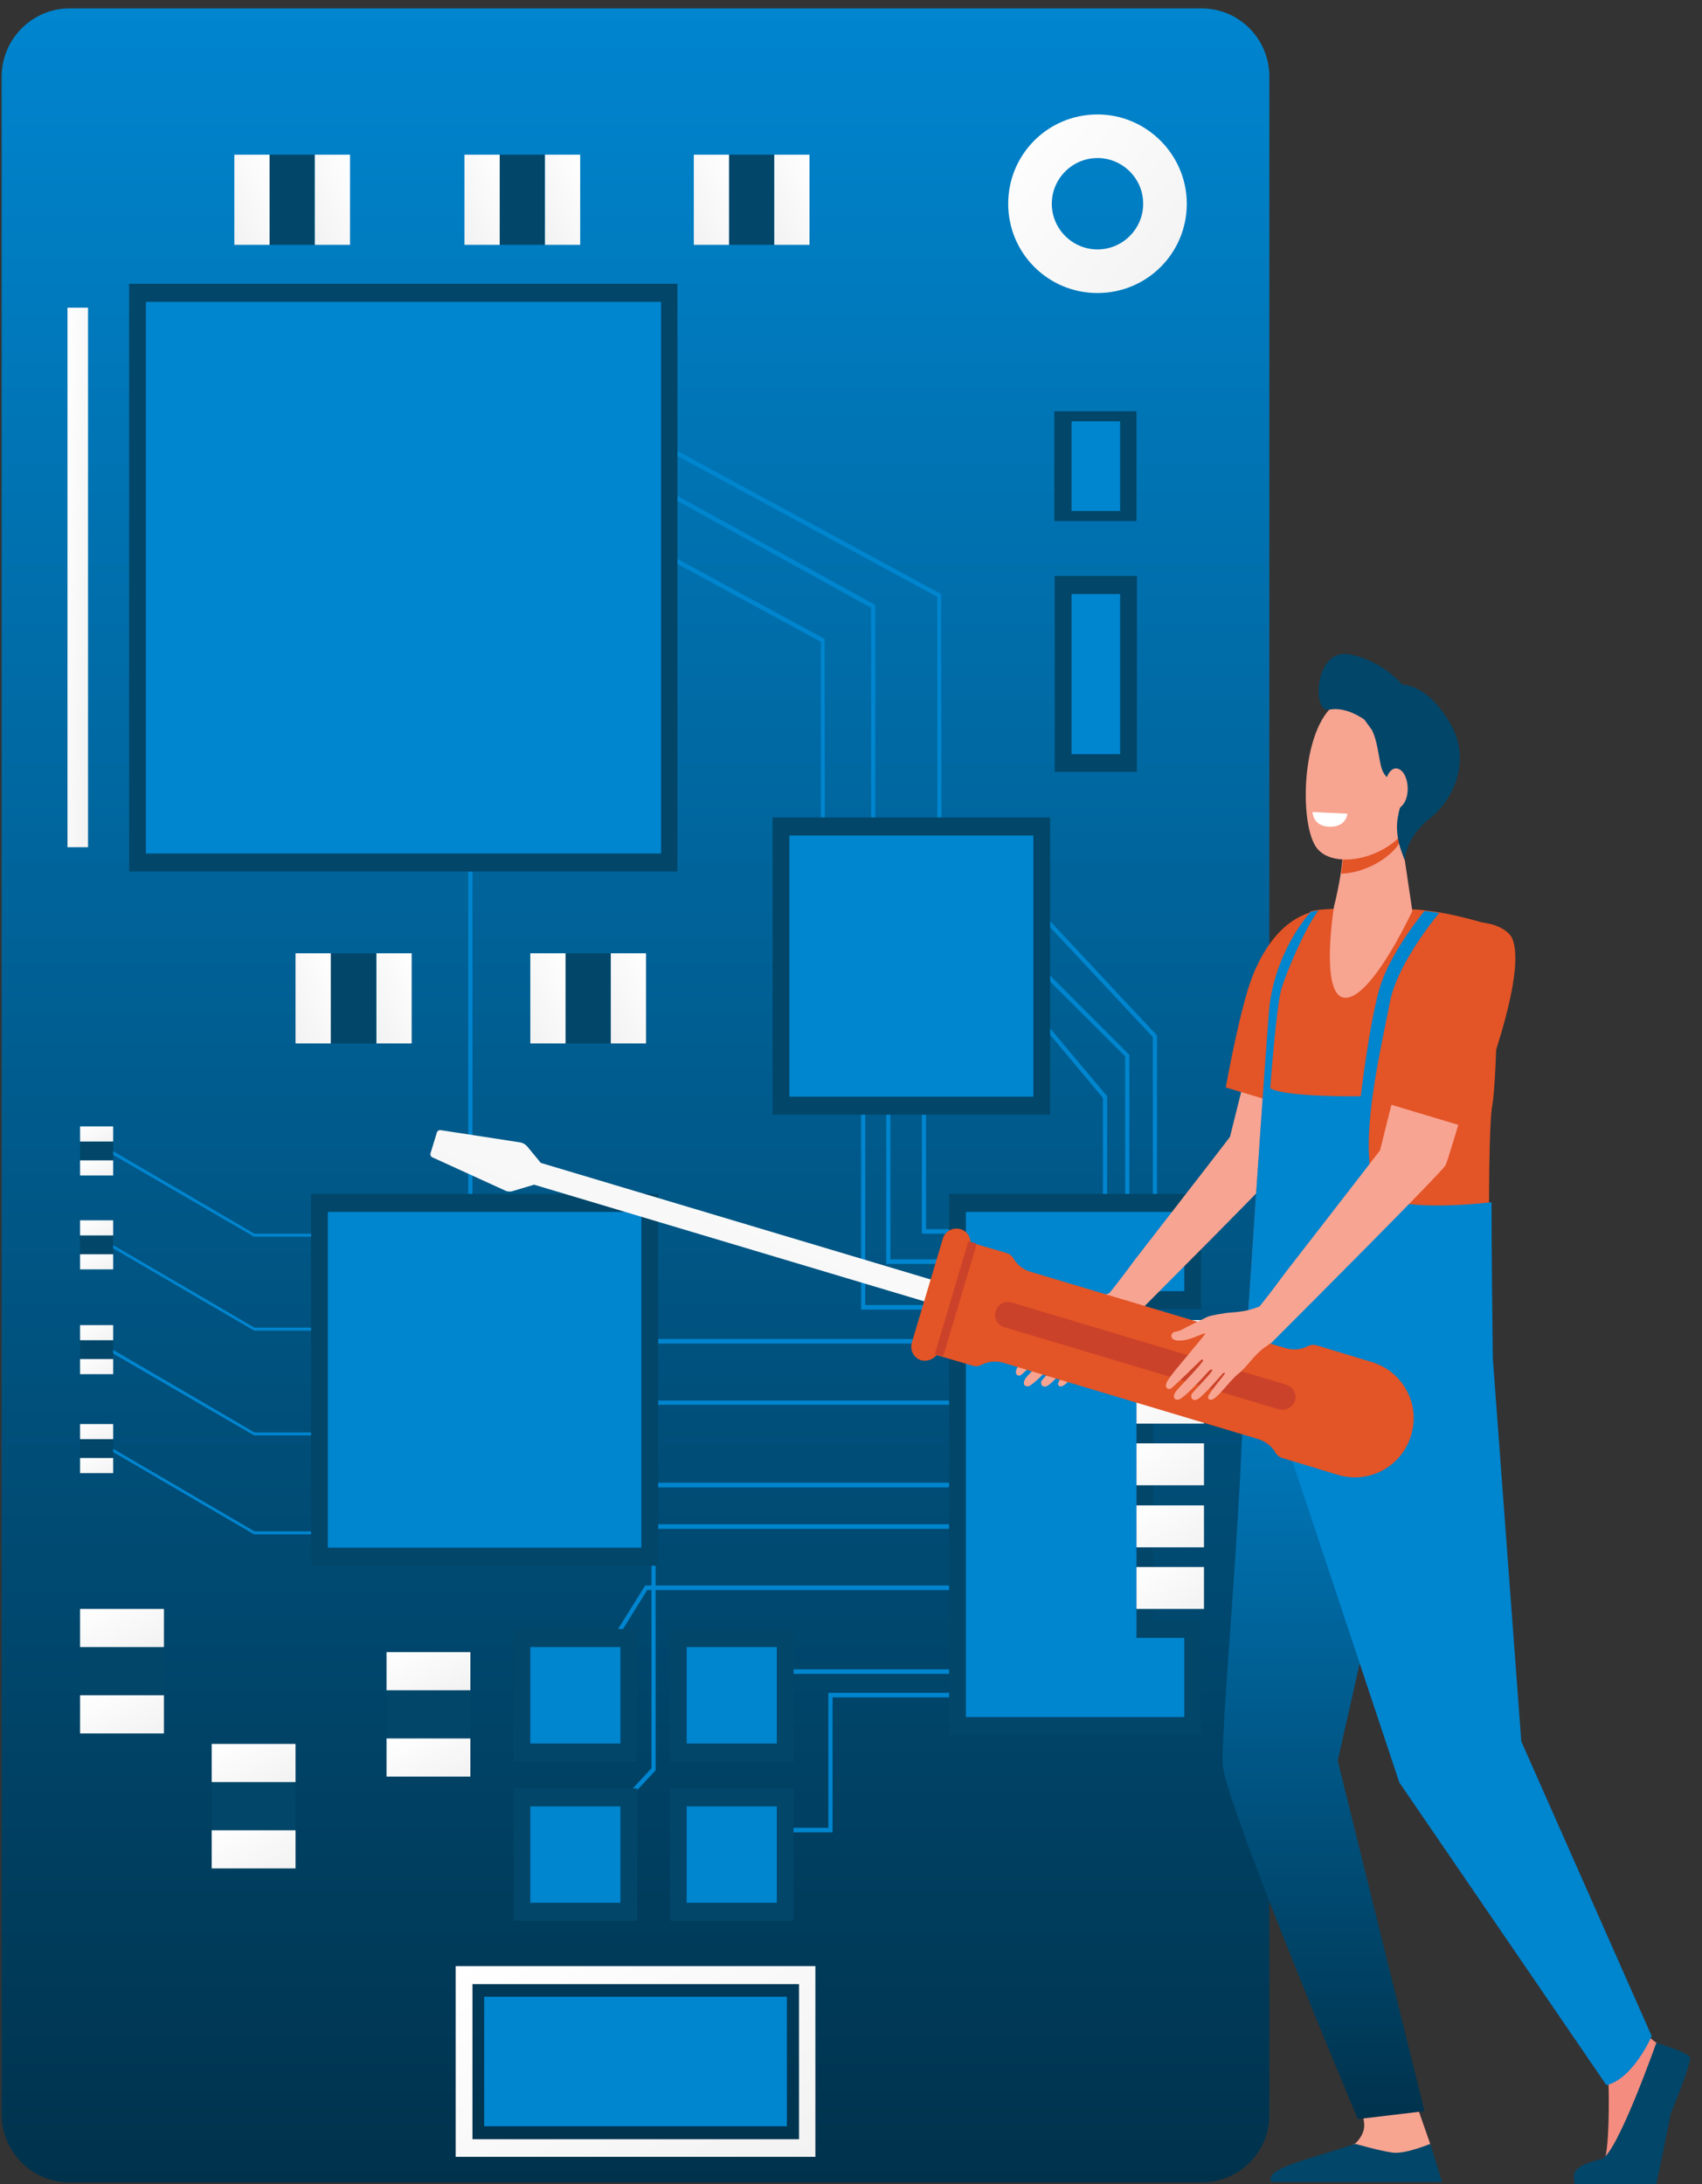 <?xml version="1.0" encoding="utf-8"?>
<!-- Generator: Adobe Illustrator 26.1.0, SVG Export Plug-In . SVG Version: 6.00 Build 0)  -->
<svg version="1.1" id="Layer_1" xmlns="http://www.w3.org/2000/svg" xmlns:xlink="http://www.w3.org/1999/xlink" x="0px" y="0px"
	 viewBox="0 0 406 521" style="enable-background:new 0 0 406 521;" xml:space="preserve">
<rect x="0" y="0" width="406" height="521" fill="#333333" stroke="none"/>
<style type="text/css">
	.st0{fill:url(#SVGID_1_);}
	.st1{fill:url(#SVGID_00000182511996632629614290000009348053246808246913_);}
	.st2{fill:#0085CF;}
	.st3{fill:#024669;}
	.st4{fill:url(#SVGID_00000157284781883135025750000006806442035396512679_);}
	.st5{fill:url(#SVGID_00000147913948984395581490000004192498412685729709_);}
	.st6{fill:url(#SVGID_00000048492313248519594460000001421729666789751460_);}
	.st7{fill:url(#SVGID_00000083080314609949084790000009709164675080365706_);}
	.st8{fill:url(#SVGID_00000008139725471335027730000008239697006163799170_);}
	.st9{fill:url(#SVGID_00000065036859671313138090000008552331674835596190_);}
	.st10{fill:url(#SVGID_00000121996651908194678380000015062837554607928216_);}
	.st11{fill:url(#SVGID_00000052810634990144789200000012410842303696228790_);}
	.st12{fill:url(#SVGID_00000008147779232908710760000003451290504876347058_);}
	.st13{fill:url(#SVGID_00000164475374509706028930000004350466234727320997_);}
	.st14{fill:url(#SVGID_00000152233993953952706380000011680627217086845355_);}
	.st15{fill:url(#SVGID_00000170253808631478414740000013752945200664009146_);}
	.st16{fill:url(#SVGID_00000181070445644295626540000007925158349719953549_);}
	.st17{fill:url(#SVGID_00000026882835068072531900000001422395780140907416_);}
	.st18{fill:url(#SVGID_00000013157803303596273810000003725949026944122017_);}
	.st19{fill:url(#SVGID_00000136399415626360769360000012359448793769142674_);}
	.st20{fill:url(#SVGID_00000147901015541615272910000006254260001588312485_);}
	.st21{fill:url(#SVGID_00000160160103317954280850000013879063083070263719_);}
	.st22{fill:url(#SVGID_00000096740617286938986110000010496648748994604434_);}
	.st23{fill:url(#SVGID_00000128480483591281133490000004603040679557205690_);}
	.st24{fill:url(#SVGID_00000013193715713230702910000014213519614892115120_);}
	.st25{fill:url(#SVGID_00000163791074907220209440000014350239305728881579_);}
	.st26{fill:url(#SVGID_00000032624555972038131790000015765472060620116399_);}
	.st27{fill:url(#SVGID_00000010270296749622585420000013835604184979868824_);}
	.st28{fill:url(#SVGID_00000154387354413904560360000005895090649769440169_);}
	.st29{fill:url(#SVGID_00000090281228361440594580000018340119910669362363_);}
	.st30{fill:url(#SVGID_00000114061306954885182170000010378929725606561981_);}
	.st31{fill:url(#SVGID_00000099648041408266238880000000272412904485543099_);}
	.st32{fill:url(#SVGID_00000079446684333574485040000007813003268255840168_);}
	.st33{fill:url(#SVGID_00000099657344961942873740000003574038963890898832_);}
	.st34{fill:#F8A492;}
	.st35{fill:#E35426;}
	.st36{fill:#F48C7F;}
	.st37{fill:#F7A491;}
	.st38{fill:url(#SVGID_00000043428653656355007800000007112872435838193841_);}
	.st39{fill:#FFFFFF;}
	.st40{fill:url(#SVGID_00000028324102682429425970000015946781873084352438_);}
	.st41{fill:#CB422A;}
	.st42{fill:url(#SVGID_00000152985512902760122290000015234835457725475997_);}
</style>
<g>
	
		<linearGradient id="SVGID_1_" gradientUnits="userSpaceOnUse" x1="151.626" y1="520" x2="151.626" y2="1.39" gradientTransform="matrix(1 0 0 -1 0 522)">
		<stop  offset="0" style="stop-color:#0085CF"/>
		<stop  offset="1" style="stop-color:#00324C"/>
	</linearGradient>
	<path class="st0" d="M286.6,520.6h-270c-9,0-16.2-7.3-16.2-16.3V18.3C0.4,9.3,7.7,2,16.6,2h270c9,0,16.2,7.3,16.2,16.3v486.1
		C302.9,513.3,295.6,520.6,286.6,520.6L286.6,520.6z"/>
	
		<linearGradient id="SVGID_00000032613270946509128770000013158050944462162317_" gradientUnits="userSpaceOnUse" x1="23.026" y1="384.037" x2="14.02" y2="384.327" gradientTransform="matrix(1 0 0 -1 0 522)">
		<stop  offset="0" style="stop-color:#F2F2F2"/>
		<stop  offset="1" style="stop-color:#FFFFFF"/>
	</linearGradient>
	<path style="fill:url(#SVGID_00000032613270946509128770000013158050944462162317_);" d="M21,73.4h-4.9v128.7H21V73.4z"/>
	<path class="st2" d="M86.8,295H60.6l0,0L26,274.9l0.3-0.7l34.4,20.1h26.1V295z M86.8,317.4H60.6l0,0L26,297.2l0.3-0.6l34.4,20.1
		h26.1V317.4L86.8,317.4z M86.8,342.4H60.6l0,0L26,322.3l0.3-0.7l34.4,20.1h26.1V342.4z M86.8,366H60.6l0,0L26,345.8l0.3-0.6
		l34.4,20.1h26.1V366L86.8,366z"/>
	<path class="st3" d="M27,294.7h-7.9v4.6H27L27,294.7L27,294.7z"/>
	
		<linearGradient id="SVGID_00000145737352111077725790000000553467756506638983_" gradientUnits="userSpaceOnUse" x1="24.642" y1="226.094" x2="21.418" y2="232.175" gradientTransform="matrix(1 0 0 -1 0 522)">
		<stop  offset="0" style="stop-color:#F2F2F2"/>
		<stop  offset="1" style="stop-color:#FFFFFF"/>
	</linearGradient>
	<path style="fill:url(#SVGID_00000145737352111077725790000000553467756506638983_);" d="M27,291.1h-7.9v3.6H27L27,291.1L27,291.1z
		"/>
	
		<linearGradient id="SVGID_00000117665697298767988480000004992367954720577187_" gradientUnits="userSpaceOnUse" x1="24.642" y1="217.946" x2="21.418" y2="224.027" gradientTransform="matrix(1 0 0 -1 0 522)">
		<stop  offset="0" style="stop-color:#F2F2F2"/>
		<stop  offset="1" style="stop-color:#FFFFFF"/>
	</linearGradient>
	<path style="fill:url(#SVGID_00000117665697298767988480000004992367954720577187_);" d="M27,299.2h-7.9v3.6H27L27,299.2L27,299.2z
		"/>
	<path class="st3" d="M27,319.7h-7.9v4.6H27L27,319.7L27,319.7z"/>
	
		<linearGradient id="SVGID_00000063614689775357135110000007107243995265782946_" gradientUnits="userSpaceOnUse" x1="24.642" y1="201.037" x2="21.418" y2="207.119" gradientTransform="matrix(1 0 0 -1 0 522)">
		<stop  offset="0" style="stop-color:#F2F2F2"/>
		<stop  offset="1" style="stop-color:#FFFFFF"/>
	</linearGradient>
	<path style="fill:url(#SVGID_00000063614689775357135110000007107243995265782946_);" d="M27,316.1h-7.9v3.6H27L27,316.1L27,316.1z
		"/>
	
		<linearGradient id="SVGID_00000164488775928362985790000008544721033372349312_" gradientUnits="userSpaceOnUse" x1="24.642" y1="192.933" x2="21.418" y2="199.014" gradientTransform="matrix(1 0 0 -1 0 522)">
		<stop  offset="0" style="stop-color:#F2F2F2"/>
		<stop  offset="1" style="stop-color:#FFFFFF"/>
	</linearGradient>
	<path style="fill:url(#SVGID_00000164488775928362985790000008544721033372349312_);" d="M27,324.2h-7.9v3.6H27L27,324.2L27,324.2z
		"/>
	<path class="st3" d="M27,343.2h-7.9v4.6H27L27,343.2L27,343.2z"/>
	
		<linearGradient id="SVGID_00000040568412264310995740000015602582700734512786_" gradientUnits="userSpaceOnUse" x1="24.642" y1="177.513" x2="21.418" y2="183.594" gradientTransform="matrix(1 0 0 -1 0 522)">
		<stop  offset="0" style="stop-color:#F2F2F2"/>
		<stop  offset="1" style="stop-color:#FFFFFF"/>
	</linearGradient>
	<path style="fill:url(#SVGID_00000040568412264310995740000015602582700734512786_);" d="M27,339.7h-7.9v3.6H27L27,339.7L27,339.7z
		"/>
	
		<linearGradient id="SVGID_00000053518617660229476250000008955342001629945016_" gradientUnits="userSpaceOnUse" x1="24.642" y1="169.365" x2="21.418" y2="175.447" gradientTransform="matrix(1 0 0 -1 0 522)">
		<stop  offset="0" style="stop-color:#F2F2F2"/>
		<stop  offset="1" style="stop-color:#FFFFFF"/>
	</linearGradient>
	<path style="fill:url(#SVGID_00000053518617660229476250000008955342001629945016_);" d="M27,347.8h-7.9v3.6H27L27,347.8L27,347.8z
		"/>
	<path class="st3" d="M27,272.3h-7.9v4.6H27L27,272.3L27,272.3z"/>
	
		<linearGradient id="SVGID_00000119117588473072318210000008174816127872360332_" gradientUnits="userSpaceOnUse" x1="24.642" y1="248.435" x2="21.418" y2="254.516" gradientTransform="matrix(1 0 0 -1 0 522)">
		<stop  offset="0" style="stop-color:#F2F2F2"/>
		<stop  offset="1" style="stop-color:#FFFFFF"/>
	</linearGradient>
	<path style="fill:url(#SVGID_00000119117588473072318210000008174816127872360332_);" d="M27,268.7h-7.9v3.6H27L27,268.7L27,268.7z
		"/>
	
		<linearGradient id="SVGID_00000168810321248708018330000016686065358567012523_" gradientUnits="userSpaceOnUse" x1="24.642" y1="240.33" x2="21.418" y2="246.411" gradientTransform="matrix(1 0 0 -1 0 522)">
		<stop  offset="0" style="stop-color:#F2F2F2"/>
		<stop  offset="1" style="stop-color:#FFFFFF"/>
	</linearGradient>
	<path style="fill:url(#SVGID_00000168810321248708018330000016686065358567012523_);" d="M27,276.8h-7.9v3.6H27L27,276.8L27,276.8z
		"/>
	<path class="st2" d="M208.8,219.7h-1v-74.7l-55.1-30.4l0.4-1l55.7,30.7L208.8,219.7L208.8,219.7z M239.7,335.1H111.7V177.8h1v156.3
		h127V335.1z M239.7,353.7H126.5v1.1h113.2V353.7z M239.7,398.2H176v1.1h63.8V398.2z M140.7,401.3l-0.8-0.6l14-22.5h85.8v1.1h-85.3
		L140.7,401.3L140.7,401.3z M198.6,437.1h-24.1v-1.1h23.1v-32.2h39.7v1.1h-38.7V437.1L198.6,437.1z"/>
	<path class="st2" d="M140.7,439.1l-0.7-0.7l15.4-16.6v-58.2h84.3v1.1h-83.3v57.6L140.7,439.1L140.7,439.1z M239.7,319.4H153v1.1
		h86.7V319.4z M244.4,301.5h-33v-47.3h1v46.2h32V301.5L244.4,301.5z"/>
	<path class="st2" d="M242.2,312.4h-36.8v-56.2h1v55.1h35.8V312.4z"/>
	<path class="st2" d="M234.8,294.3h-14.9v-40.1h1v39h13.9V294.3z M264.1,300.9h-1v-39l-23.7-28.3l0.7-0.7l24,28.6V300.9z"/>
	<path class="st2" d="M276,293.7h-1v-46.3l-35.7-38.2l0.7-0.7l36,38.5V293.7z"/>
	<path class="st2" d="M269.4,296.2h-1V252l-26.6-26.5l0.7-0.8l26.9,26.9V296.2z M196.8,213.6h-1v-60.5l-43.1-23.4l0.4-1l43.6,23.7
		L196.8,213.6L196.8,213.6z"/>
	<path class="st2" d="M224.6,208.9h-1v-66.5l-69.7-37.8l0.4-1l70.2,38.1L224.6,208.9L224.6,208.9z"/>
	<path class="st3" d="M250.5,265.9V195h-66.2v70.9H250.5z"/>
	<path class="st2" d="M246.5,199.3h-58.2v62.3h58.2V199.3z"/>
	<path class="st3" d="M161.6,207.9V67.7H30.8v140.2L161.6,207.9L161.6,207.9z"/>
	<path class="st2" d="M157.6,72H34.8v131.6h122.9V72z"/>
	<path class="st3" d="M157,373.5v-88.7H74.2v88.7L157,373.5L157,373.5z"/>
	<path class="st2" d="M153,289.1H78.2v80.1H153V289.1z"/>
	<path class="st3" d="M152,420.2v-31.6h-29.5v31.6H152z"/>
	<path class="st2" d="M148,392.9h-21.5v23H148V392.9z"/>
	<path class="st3" d="M189.3,420.3v-31.6h-29.5v31.6H189.3z"/>
	<path class="st2" d="M185.3,392.9h-21.5v23h21.5V392.9z"/>
	<path class="st3" d="M152,458.2v-31.6h-29.5v31.6H152z"/>
	<path class="st2" d="M148,430.9h-21.5v23H148V430.9z"/>
	<path class="st3" d="M189.3,458.2v-31.6h-29.5v31.6H189.3z"/>
	<path class="st2" d="M185.3,430.9h-21.5v23h21.5V430.9z"/>
	<path class="st3" d="M226.4,413.9V284.8h60.1v27.5h-11.4v74.2h11.4v27.4L226.4,413.9L226.4,413.9z"/>
	<path class="st2" d="M271.1,390.7V308h11.4v-18.9h-52.1v120.5h52.1v-18.9L271.1,390.7L271.1,390.7z"/>
	
		<linearGradient id="SVGID_00000170960591701073177360000008313623491051644319_" gradientUnits="userSpaceOnUse" x1="284.31" y1="194.988" x2="273.949" y2="209.179" gradientTransform="matrix(1 0 0 -1 0 522)">
		<stop  offset="0" style="stop-color:#F2F2F2"/>
		<stop  offset="1" style="stop-color:#FFFFFF"/>
	</linearGradient>
	<path style="fill:url(#SVGID_00000170960591701073177360000008313623491051644319_);" d="M287.2,314.9h-16.1v10h16.1L287.2,314.9
		L287.2,314.9z"/>
	
		<linearGradient id="SVGID_00000138560927971036932730000005990346022641923769_" gradientUnits="userSpaceOnUse" x1="284.31" y1="180.27" x2="273.948" y2="194.461" gradientTransform="matrix(1 0 0 -1 0 522)">
		<stop  offset="0" style="stop-color:#F2F2F2"/>
		<stop  offset="1" style="stop-color:#FFFFFF"/>
	</linearGradient>
	<path style="fill:url(#SVGID_00000138560927971036932730000005990346022641923769_);" d="M287.2,329.6h-16.1v10h16.1L287.2,329.6
		L287.2,329.6z"/>
	
		<linearGradient id="SVGID_00000094615515040955109190000013011848469173589689_" gradientUnits="userSpaceOnUse" x1="284.31" y1="165.552" x2="273.949" y2="179.742" gradientTransform="matrix(1 0 0 -1 0 522)">
		<stop  offset="0" style="stop-color:#F2F2F2"/>
		<stop  offset="1" style="stop-color:#FFFFFF"/>
	</linearGradient>
	<path style="fill:url(#SVGID_00000094615515040955109190000013011848469173589689_);" d="M287.2,344.3h-16.1v10h16.1L287.2,344.3
		L287.2,344.3z"/>
	
		<linearGradient id="SVGID_00000018227263579320405420000002304744986883093123_" gradientUnits="userSpaceOnUse" x1="284.31" y1="150.833" x2="273.948" y2="165.024" gradientTransform="matrix(1 0 0 -1 0 522)">
		<stop  offset="0" style="stop-color:#F2F2F2"/>
		<stop  offset="1" style="stop-color:#FFFFFF"/>
	</linearGradient>
	<path style="fill:url(#SVGID_00000018227263579320405420000002304744986883093123_);" d="M287.2,359.1h-16.1v10h16.1L287.2,359.1
		L287.2,359.1z"/>
	
		<linearGradient id="SVGID_00000170274899633106882900000015177420052634527385_" gradientUnits="userSpaceOnUse" x1="284.31" y1="136.115" x2="273.948" y2="150.305" gradientTransform="matrix(1 0 0 -1 0 522)">
		<stop  offset="0" style="stop-color:#F2F2F2"/>
		<stop  offset="1" style="stop-color:#FFFFFF"/>
	</linearGradient>
	<path style="fill:url(#SVGID_00000170274899633106882900000015177420052634527385_);" d="M287.2,373.8h-16.1v10h16.1L287.2,373.8
		L287.2,373.8z"/>
	<path class="st3" d="M39.1,392.9h-20v11.5h20V392.9z"/>
	
		<linearGradient id="SVGID_00000055684947378265977690000003596086074217298324_" gradientUnits="userSpaceOnUse" x1="33.153" y1="125.933" x2="25.026" y2="141.301" gradientTransform="matrix(1 0 0 -1 0 522)">
		<stop  offset="0" style="stop-color:#F2F2F2"/>
		<stop  offset="1" style="stop-color:#FFFFFF"/>
	</linearGradient>
	<path style="fill:url(#SVGID_00000055684947378265977690000003596086074217298324_);" d="M39.1,383.8h-20v9.1h20V383.8z"/>
	
		<linearGradient id="SVGID_00000178187123838154945350000010914619035950286252_" gradientUnits="userSpaceOnUse" x1="33.153" y1="105.344" x2="25.026" y2="120.712" gradientTransform="matrix(1 0 0 -1 0 522)">
		<stop  offset="0" style="stop-color:#F2F2F2"/>
		<stop  offset="1" style="stop-color:#FFFFFF"/>
	</linearGradient>
	<path style="fill:url(#SVGID_00000178187123838154945350000010914619035950286252_);" d="M39.1,404.4h-20v9.1h20V404.4z"/>
	<path class="st3" d="M70.5,425.1h-20v11.5h20V425.1z"/>
	
		<linearGradient id="SVGID_00000144333261337917868630000012556166212769252739_" gradientUnits="userSpaceOnUse" x1="64.526" y1="93.78" x2="56.399" y2="109.147" gradientTransform="matrix(1 0 0 -1 0 522)">
		<stop  offset="0" style="stop-color:#F2F2F2"/>
		<stop  offset="1" style="stop-color:#FFFFFF"/>
	</linearGradient>
	<path style="fill:url(#SVGID_00000144333261337917868630000012556166212769252739_);" d="M70.5,416h-20v9.1h20V416z"/>
	
		<linearGradient id="SVGID_00000176008487257173186490000009205738304319604360_" gradientUnits="userSpaceOnUse" x1="64.526" y1="73.192" x2="56.399" y2="88.559" gradientTransform="matrix(1 0 0 -1 0 522)">
		<stop  offset="0" style="stop-color:#F2F2F2"/>
		<stop  offset="1" style="stop-color:#FFFFFF"/>
	</linearGradient>
	<path style="fill:url(#SVGID_00000176008487257173186490000009205738304319604360_);" d="M70.5,436.6h-20v9.1h20V436.6z"/>
	<path class="st3" d="M112.2,403.2h-20v11.5h20V403.2z"/>
	
		<linearGradient id="SVGID_00000100373154956319557540000003938843400087042451_" gradientUnits="userSpaceOnUse" x1="106.269" y1="115.638" x2="98.142" y2="131.006" gradientTransform="matrix(1 0 0 -1 0 522)">
		<stop  offset="0" style="stop-color:#F2F2F2"/>
		<stop  offset="1" style="stop-color:#FFFFFF"/>
	</linearGradient>
	<path style="fill:url(#SVGID_00000100373154956319557540000003938843400087042451_);" d="M112.2,394.1h-20v9.1h20V394.1z"/>
	
		<linearGradient id="SVGID_00000165943078694243979710000005084277832959696051_" gradientUnits="userSpaceOnUse" x1="106.269" y1="95.05" x2="98.141" y2="110.418" gradientTransform="matrix(1 0 0 -1 0 522)">
		<stop  offset="0" style="stop-color:#F2F2F2"/>
		<stop  offset="1" style="stop-color:#FFFFFF"/>
	</linearGradient>
	<path style="fill:url(#SVGID_00000165943078694243979710000005084277832959696051_);" d="M112.2,414.7h-20v9.1h20V414.7z"/>
	<path class="st3" d="M89.7,248.9v-21.5H78.9v21.5C78.9,248.9,89.7,248.9,89.7,248.9z"/>
	
		<linearGradient id="SVGID_00000110445063804939796300000006808278382986680758_" gradientUnits="userSpaceOnUse" x1="86.379" y1="280.373" x2="101.497" y2="287.324" gradientTransform="matrix(1 0 0 -1 0 522)">
		<stop  offset="0" style="stop-color:#F2F2F2"/>
		<stop  offset="1" style="stop-color:#FFFFFF"/>
	</linearGradient>
	<path style="fill:url(#SVGID_00000110445063804939796300000006808278382986680758_);" d="M98.2,248.9v-21.5h-8.4v21.5H98.2z"/>
	
		<linearGradient id="SVGID_00000139275996107550670760000003798315857974549895_" gradientUnits="userSpaceOnUse" x1="67.165" y1="280.366" x2="82.283" y2="287.318" gradientTransform="matrix(1 0 0 -1 0 522)">
		<stop  offset="0" style="stop-color:#F2F2F2"/>
		<stop  offset="1" style="stop-color:#FFFFFF"/>
	</linearGradient>
	<path style="fill:url(#SVGID_00000139275996107550670760000003798315857974549895_);" d="M78.9,248.9v-21.5h-8.4v21.5H78.9z"/>
	<path class="st3" d="M145.7,248.9v-21.5h-10.8v21.5H145.7z"/>
	
		<linearGradient id="SVGID_00000047027680678702881790000005151042267681505205_" gradientUnits="userSpaceOnUse" x1="142.366" y1="280.397" x2="157.485" y2="287.349" gradientTransform="matrix(1 0 0 -1 0 522)">
		<stop  offset="0" style="stop-color:#F2F2F2"/>
		<stop  offset="1" style="stop-color:#FFFFFF"/>
	</linearGradient>
	<path style="fill:url(#SVGID_00000047027680678702881790000005151042267681505205_);" d="M154.1,248.9v-21.5h-8.4v21.5H154.1z"/>
	
		<linearGradient id="SVGID_00000011025501793219145860000008213115921344196996_" gradientUnits="userSpaceOnUse" x1="123.153" y1="280.392" x2="138.27" y2="287.343" gradientTransform="matrix(1 0 0 -1 0 522)">
		<stop  offset="0" style="stop-color:#F2F2F2"/>
		<stop  offset="1" style="stop-color:#FFFFFF"/>
	</linearGradient>
	<path style="fill:url(#SVGID_00000011025501793219145860000008213115921344196996_);" d="M134.9,248.9v-21.5h-8.4v21.5H134.9z"/>
	<path class="st3" d="M75.1,58.4V36.9H64.3v21.5H75.1z"/>
	
		<linearGradient id="SVGID_00000155845369820492122880000011942540555898935942_" gradientUnits="userSpaceOnUse" x1="71.745" y1="470.887" x2="86.864" y2="477.839" gradientTransform="matrix(1 0 0 -1 0 522)">
		<stop  offset="0" style="stop-color:#F2F2F2"/>
		<stop  offset="1" style="stop-color:#FFFFFF"/>
	</linearGradient>
	<path style="fill:url(#SVGID_00000155845369820492122880000011942540555898935942_);" d="M83.5,58.4V36.9h-8.4v21.5H83.5z"/>
	
		<linearGradient id="SVGID_00000141452745135024931640000017889995897419961990_" gradientUnits="userSpaceOnUse" x1="52.53" y1="470.882" x2="67.65" y2="477.834" gradientTransform="matrix(1 0 0 -1 0 522)">
		<stop  offset="0" style="stop-color:#F2F2F2"/>
		<stop  offset="1" style="stop-color:#FFFFFF"/>
	</linearGradient>
	<path style="fill:url(#SVGID_00000141452745135024931640000017889995897419961990_);" d="M64.3,58.4V36.9h-8.4v21.5H64.3L64.3,58.4
		z"/>
	<path class="st3" d="M130,58.3V36.9h-10.8v21.5H130z"/>
	
		<linearGradient id="SVGID_00000003068661727791494430000000547828887781092772_" gradientUnits="userSpaceOnUse" x1="126.668" y1="470.898" x2="141.786" y2="477.849" gradientTransform="matrix(1 0 0 -1 0 522)">
		<stop  offset="0" style="stop-color:#F2F2F2"/>
		<stop  offset="1" style="stop-color:#FFFFFF"/>
	</linearGradient>
	<path style="fill:url(#SVGID_00000003068661727791494430000000547828887781092772_);" d="M138.4,58.4V36.9H130v21.5
		C130,58.4,138.4,58.4,138.4,58.4z"/>
	
		<linearGradient id="SVGID_00000162312760158302303520000010282438469028918203_" gradientUnits="userSpaceOnUse" x1="107.454" y1="470.892" x2="122.573" y2="477.844" gradientTransform="matrix(1 0 0 -1 0 522)">
		<stop  offset="0" style="stop-color:#F2F2F2"/>
		<stop  offset="1" style="stop-color:#FFFFFF"/>
	</linearGradient>
	<path style="fill:url(#SVGID_00000162312760158302303520000010282438469028918203_);" d="M119.2,58.4V36.9h-8.4v21.5H119.2z"/>
	<path class="st3" d="M184.7,58.4V36.9h-10.8v21.5C173.9,58.4,184.7,58.4,184.7,58.4z"/>
	
		<linearGradient id="SVGID_00000079457810472803736410000016691284786687280818_" gradientUnits="userSpaceOnUse" x1="181.343" y1="470.879" x2="196.462" y2="477.83" gradientTransform="matrix(1 0 0 -1 0 522)">
		<stop  offset="0" style="stop-color:#F2F2F2"/>
		<stop  offset="1" style="stop-color:#FFFFFF"/>
	</linearGradient>
	<path style="fill:url(#SVGID_00000079457810472803736410000016691284786687280818_);" d="M193.1,58.4V36.9h-8.4v21.5H193.1z"/>
	
		<linearGradient id="SVGID_00000044146686467955115900000006507403195534412455_" gradientUnits="userSpaceOnUse" x1="162.13" y1="470.918" x2="177.247" y2="477.869" gradientTransform="matrix(1 0 0 -1 0 522)">
		<stop  offset="0" style="stop-color:#F2F2F2"/>
		<stop  offset="1" style="stop-color:#FFFFFF"/>
	</linearGradient>
	<path style="fill:url(#SVGID_00000044146686467955115900000006507403195534412455_);" d="M173.9,58.3V36.9h-8.4v21.5H173.9z"/>
	<path class="st3" d="M271.2,184.1v-46.7h-19.6v46.7H271.2z"/>
	<path class="st2" d="M267.2,141.7h-11.6v38.2h11.6V141.7z"/>
	<path class="st3" d="M271.1,124.3V98.1h-19.6v26.2C251.5,124.3,271.1,124.3,271.1,124.3z"/>
	<path class="st2" d="M267.2,100.5h-11.6v21.4h11.6V100.5z"/>
	
		<linearGradient id="SVGID_00000139973169387635203160000000174002314509711499_" gradientUnits="userSpaceOnUse" x1="173.681" y1="-5.368" x2="129.528" y2="65.885" gradientTransform="matrix(1 0 0 -1 0 522)">
		<stop  offset="0" style="stop-color:#F2F2F2"/>
		<stop  offset="1" style="stop-color:#FFFFFF"/>
	</linearGradient>
	<path style="fill:url(#SVGID_00000139973169387635203160000000174002314509711499_);" d="M194.5,514.5h-85.8V469h85.8V514.5z
		 M112.7,510.3h77.9v-37h-77.9L112.7,510.3L112.7,510.3z"/>
	<path class="st2" d="M187.7,476.3h-72.2v30.9h72.2V476.3z"/>
</g>
<g>
	<path class="st34" d="M267.2,317.3c0.2-0.1,0.3-0.2,0.4-0.3c4.3-4.3,40.2-40.2,41.4-42.2c1-1.8,11.7-39.5,11.7-39.5l-18.6,1
		l-8.7,34.9c-1.1,1.5-22.6,29.2-22.6,29.2s-3.8,5.2-6.2,8.1c-0.9,0.3-1.8,0.6-2.5,0.8c-1.6,0.4-3.1,0.5-4.3,0.6
		c-1.6,0.1-4.8,0.7-5.5,1c-0.8,0.4-2.5,1.2-3.5,1.7c-1,0.5-2.2,1.1-2.7,1.4c-0.3,0.2-1.1,0.4-1.7,0.5c-0.8,0.2-1.1,1.3-0.3,1.8
		c0.7,0.4,1.8,0.3,2.6,0.2c2-0.3,4.9-1.9,5-1.6c0,0.3-3.7,4.5-4,5c-0.4,0.5-4.7,5.4-5.2,6.7c-0.5,1.2,0.2,1.7,0.9,1.5
		c0.6-0.3,7-6.6,7-6.6s0.8-0.8,0.8-0.2c0,0.6-5.7,6.4-6.5,7.4c-0.7,1-0.7,2,0.5,2c1.4-0.1,7.2-6.7,7.2-6.7s0.7-0.8,1-0.4
		s-4.8,5.3-5,5.9c-0.2,0.7,0.2,1.5,1.2,1.2c1.2-0.3,6.3-6.3,6.3-6.3s0.5-0.3,0.5,0c0,0.3-4,4.8-4,5.6c-0.1,0.3,0.2,0.7,0.5,0.7
		c0,0,0,0,0,0c1.3,0.4,4.5-4.5,6.7-6.2c2.2-1.8,3.8-4.7,6.6-6.5C266.5,317.7,266.9,317.4,267.2,317.3L267.2,317.3z"/>
	<path class="st35" d="M314.4,266l-22-6.6c0,0,3.4-19.1,6.4-26.6c8.4-21.1,24.2-16.4,26.2-12C329.4,230.6,314.4,266,314.4,266z"/>
	<path class="st35" d="M302.9,239.3c-0.5,3.2-6.3,91.4-6.3,91.4c39.8,19.4,59.1,2.2,59.1,2.2s-1.3-61.1,0.3-69.4
		c1-5.5,2.3-42.1-1.2-43.1c-4.5-1.3-9.7-2.7-15.3-3.3c-4.8-0.5-23.5-0.8-26.9,0.3C312.6,217.5,304.8,225.9,302.9,239.3z"/>
	<path class="st36" d="M379.5,491.9c0,0,4,4,4.2,5.4c0.1,1.5,0.3,17.1-1.3,18.5c-1.7,1.5-6.5,2.5-5,4.1c1.2,1.2,10.3,1,16.3,0.7
		c1.8-0.1,4-14.2,4.7-16.2c1-3,3.5-9.8,2.5-11.9c-0.5-1-2.6-3.1-5.6-5.1c-3.2-2-6.2-6.7-6.2-6.7L379.5,491.9z"/>
	<path class="st37" d="M337.6,501.2c0,0,3.6,10.3,3.6,10.3c0.3,1.6,1.3,5.7,1.3,7.1c0,5.6-25-4.7-19.4-7.2c0.5-0.2,2.1-2,2.3-3.9
		c0.3-2.9-2.1-6.6-2.1-6.6L337.6,501.2L337.6,501.2z"/>
	
		<linearGradient id="SVGID_00000078762657666053693270000003867815388399742115_" gradientUnits="userSpaceOnUse" x1="315.745" y1="212.387" x2="315.745" y2="16.479" gradientTransform="matrix(1 0 0 -1 0 522)">
		<stop  offset="0" style="stop-color:#0085CF"/>
		<stop  offset="1" style="stop-color:#00324C"/>
	</linearGradient>
	<path style="fill:url(#SVGID_00000078762657666053693270000003867815388399742115_);" d="M298.4,309.6c0,0-1.8,18.4-1.8,18.7
		c0,29.8-5.9,88.1-4.8,93.7c2.7,13.7,32.1,83.5,32.1,83.5l15.9-1.9L319.1,420l7.6-33.6l10.8-66.5L298.4,309.6z"/>
	<path class="st3" d="M395.1,487.3c0,0-9.3,26.4-13,27.7c-1,0.3-5.6,1.2-6.5,3.3c-0.3,0.6,0,2.7,0,2.7h19.5c0,0,2.5-11.6,3.4-16.7
		c0,0,5.2-12.5,4.6-13.6C402.5,489.5,395.1,487.3,395.1,487.3L395.1,487.3z M344,520.5l-2.8-9.1c0,0-6,2.5-9,2.1
		c-3-0.4-8.9-2.1-8.9-2.1c-12,4-21.8,5.9-20,9.1H344z"/>
	<path class="st37" d="M334.1,198.4l2.8,18.9c0,0-10.4,22.5-16.7,20.6c-5.2-1.7-2-21.6-2-21.6s2.8-10.7,2-16.1
		C319.4,194.9,334.1,198.4,334.1,198.4L334.1,198.4z"/>
	<path class="st35" d="M320.3,200.2c-0.8-5.4,13.8-1.8,13.8-1.8l0.2,1.6c-0.4,1-1,2-1.6,2.6c-3.3,3.5-8.4,5.7-12.8,5.8
		C320.4,205.5,320.7,202.4,320.3,200.2L320.3,200.2z"/>
	<path class="st37" d="M336.5,171.7c0.4-0.2,3.3,21.5-2.2,27.5c-5.5,6-16.3,7.9-20.1,3.2c-4.3-5.2-4-28.5,4.5-34.6
		C327.3,161.6,336.5,171.7,336.5,171.7L336.5,171.7z"/>
	<path class="st3" d="M322,156.1c6.6,1.3,10.9,5.4,12.5,7.2c3,0.3,7.1,2,11.3,9c5.2,8.6,1.3,18.2-4.7,22.9c-6,4.7-6,10.1-6,10.1
		l-1-2.8c-0.7-2.1-1-4.4-0.8-6.6c0.2-1.3,0.4-2.8,1-4c1.5-3.1-3.1-5.2-4.4-7.8c-1-2-1-6.6-2.6-9.9l-1.8-2.5c0,0-4.3-3.3-8.5-2.4
		C312.9,170.2,313.5,154.4,322,156.1L322,156.1z"/>
	<path class="st37" d="M330.3,188c0,2.7,1.2,4.8,2.7,4.9c1.5,0,2.8-2.1,2.8-4.7c0-2.7-1.2-4.8-2.7-4.9
		C331.6,183.2,330.4,185.4,330.3,188L330.3,188z"/>
	<path class="st39" d="M321.4,194.1l-8.3-0.4c0,0,0,3.2,3.7,3.5C321.2,197.5,321.4,194.1,321.4,194.1L321.4,194.1z"/>
	<path class="st2" d="M302.9,239.3c1.9-13.5,9.8-21.8,9.8-21.8c0.4-0.1,1-0.2,1.8-0.3c-3.3,4.3-7.8,15.2-8.8,18.6
		c-1.2,3.7-2.7,23.8-2.7,23.8c3.8,2.2,21.6,1.9,21.6,1.9s2.1-17.9,4.6-26.1c2.5-8.3,10.6-18.1,10.6-18.1c1.2,0.1,2.3,0.3,3.5,0.5
		c-2.5,3-10.3,13.2-11.8,21.5c-1.8,9.9-10.3,43.7,0,47c5.1,1.7,15.3,1.5,24.3,0.5c0,12.8,0.2,27.8,0.3,37.2l6.8,91.4l31.1,70.3
		c0,0-4.4,10.2-10.8,11.7l-49.4-72.2l-30.4-91.3c-2.3-0.9-4.5-1.9-6.8-3C296.5,330.8,302.4,242.5,302.9,239.3L302.9,239.3z"/>
	
		<linearGradient id="SVGID_00000075157873389397150540000006798187253871028409_" gradientUnits="userSpaceOnUse" x1="163.724" y1="176.573" x2="201.799" y2="275.607" gradientTransform="matrix(1 0 0 -1 0 522)">
		<stop  offset="0" style="stop-color:#F2F2F2"/>
		<stop  offset="1" style="stop-color:#FFFFFF"/>
	</linearGradient>
	<path style="fill:url(#SVGID_00000075157873389397150540000006798187253871028409_);" d="M102.7,275.1l1.5-4.9
		c0.1-0.4,0.5-0.7,1-0.6l18.8,2.9c0.7,0.1,1.2,0.4,1.7,0.9l3.3,4l131.1,39.2c1.5,0.4,2.3,2,1.8,3.4c-0.4,1.5-2,2.3-3.4,1.8
		l-131.1-39.2l-5,1.5c-0.6,0.2-1.3,0.2-1.9-0.1l-17.3-7.9C102.8,276,102.6,275.5,102.7,275.1z"/>
	<path class="st35" d="M224,322.2l7.4-24.8c0.5-1.8-0.5-3.7-2.3-4.2c-1.8-0.5-3.7,0.5-4.2,2.3l-7.4,24.8c-0.5,1.8,0.5,3.7,2.3,4.2
		C221.6,324.9,223.4,323.9,224,322.2z"/>
	<path class="st35" d="M300.2,343.3l-60.8-18.2c-1.8-0.5-3.6-0.4-5.3,0.5c-0.6,0.3-1.3,0.4-2,0.2l-9.2-2.7l8-26.9l9.2,2.7
		c0.7,0.2,1.2,0.6,1.6,1.2c0.9,1.6,2.4,2.8,4.2,3.3l60.8,18.2c1.8,0.5,3.6,0.4,5.3-0.5c0.6-0.3,1.3-0.4,2-0.2l13.2,4
		c7.4,2.2,11.7,10,9.4,17.5c-2.2,7.4-10,11.7-17.5,9.4l-13.2-4c-0.7-0.2-1.2-0.6-1.6-1.2C303.5,345.1,302,343.9,300.2,343.3
		L300.2,343.3z"/>
	<path class="st41" d="M232.8,296.6c0,0.4,0,0.8-0.1,1.1l-7.4,24.8c-0.1,0.4-0.3,0.7-0.5,1L223,323l8-26.9L232.8,296.6L232.8,296.6z
		 M308.9,334.1c0.5-1.6-0.4-3.3-2.1-3.8l-65.5-19.6c-1.6-0.5-3.3,0.4-3.8,2.1c-0.5,1.6,0.4,3.3,2.1,3.8l65.5,19.6
		C306.7,336.6,308.4,335.7,308.9,334.1z"/>
	<path class="st34" d="M303,320.5c0.2-0.1,0.3-0.2,0.4-0.3c4.3-4.3,40.2-40.2,41.4-42.2c1-1.8,11.7-39.5,11.7-39.5l-18.6,1
		l-8.7,34.9c-1.1,1.5-22.6,29.2-22.6,29.2s-3.8,5.2-6.2,8.1c-0.9,0.3-1.8,0.6-2.5,0.8c-1.6,0.4-3.1,0.5-4.3,0.6
		c-1.6,0.1-4.8,0.7-5.5,1c-0.8,0.4-2.5,1.2-3.5,1.7c-1,0.5-2.2,1.1-2.7,1.4c-0.3,0.2-1.1,0.4-1.7,0.5c-0.8,0.2-1.1,1.3-0.3,1.8
		c0.7,0.4,1.8,0.3,2.6,0.2c2-0.3,4.9-1.9,5-1.6c0,0.3-3.7,4.5-4,5c-0.4,0.5-4.7,5.4-5.2,6.7c-0.5,1.2,0.2,1.7,0.9,1.5
		c0.6-0.3,7-6.6,7-6.6s0.8-0.8,0.8-0.2c0,0.6-5.7,6.4-6.5,7.4c-0.7,1-0.7,2,0.5,2c1.4-0.1,7.2-6.7,7.2-6.7s0.7-0.8,1-0.4
		c0.2,0.4-4.8,5.3-5,5.9c-0.2,0.7,0.2,1.5,1.2,1.2c1.2-0.3,6.3-6.3,6.3-6.3s0.5-0.3,0.5,0c0,0.3-4,4.8-4,5.6
		c-0.1,0.3,0.2,0.7,0.5,0.7c0,0,0,0,0,0c1.3,0.4,4.5-4.5,6.7-6.2s3.8-4.7,6.6-6.5C302.4,320.9,302.8,320.6,303,320.5L303,320.5z"/>
	<path class="st35" d="M350.1,269l-22-6.6c0,0,3.4-19.1,6.4-26.6c8.4-21.1,24.2-16.4,26.2-12C365,233.5,350.1,269,350.1,269z"/>
</g>
<linearGradient id="SVGID_00000066487952435586235400000007870364351056542342_" gradientUnits="userSpaceOnUse" x1="284.572" y1="453.892" x2="238.986" y2="492.898" gradientTransform="matrix(1 0 0 -1 0 522)">
	<stop  offset="0" style="stop-color:#F2F2F2"/>
	<stop  offset="1" style="stop-color:#FFFFFF"/>
</linearGradient>
<path style="fill:url(#SVGID_00000066487952435586235400000007870364351056542342_);" d="M283.1,48.6c0,11.8-9.5,21.3-21.3,21.3
	c-11.8,0-21.3-9.5-21.3-21.3s9.5-21.3,21.3-21.3C273.5,27.3,283.1,36.9,283.1,48.6z M250.9,48.6c0,6,4.9,10.9,10.9,10.9
	s10.9-4.9,10.9-10.9s-4.9-10.9-10.9-10.9S250.9,42.6,250.9,48.6z"/>
</svg>
